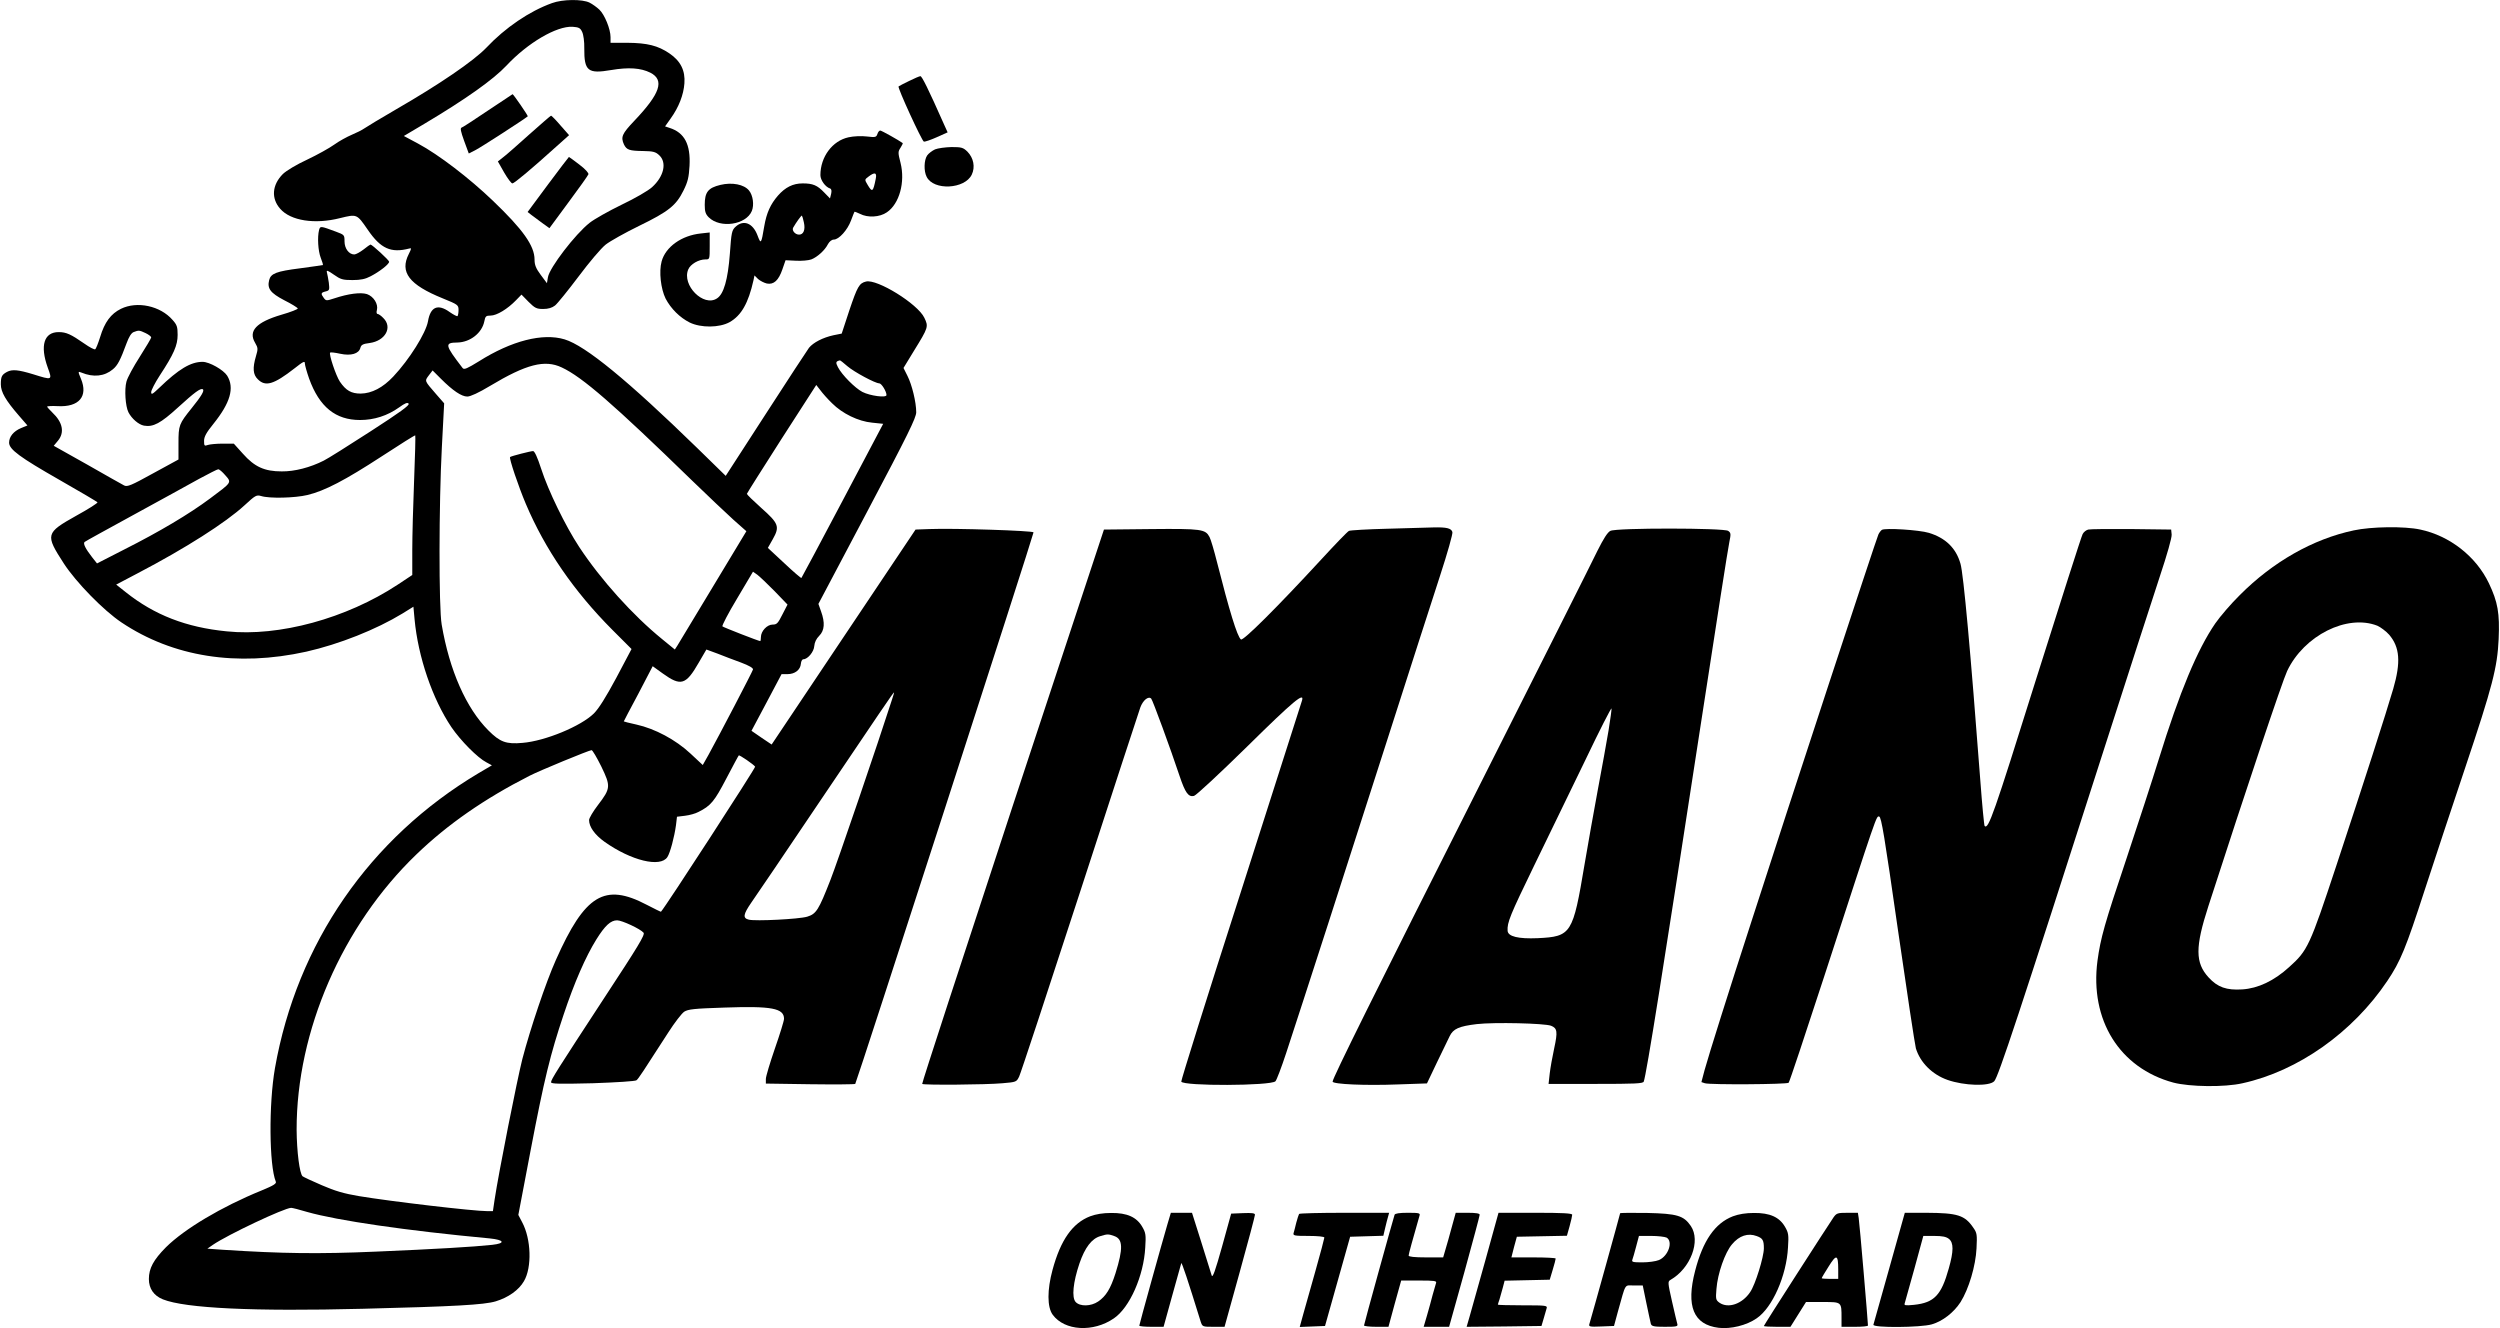 <?xml version="1.0" encoding="UTF-8" standalone="yes"?>
<svg version="1.0" xmlns="http://www.w3.org/2000/svg" width="400mm" height="212.553mm" viewBox="0 0 1512 804" preserveAspectRatio="xMidYMid meet">
  <g transform="translate(0,804) scale(0.1,-0.1)" fill="#000000" stroke="none">
    <path d="M3335 8021 c-136 -49 -282 -148 -397 -270 -77 -80 -281 -220 -548
-374 -91 -53 -176 -104 -190 -114 -14 -10 -48 -27 -77 -39 -28 -12 -76 -38
-105 -59 -29 -21 -103 -62 -164 -91 -65 -30 -126 -67 -147 -87 -66 -66 -72
-148 -16 -211 63 -72 209 -95 362 -56 103 25 101 26 168 -71 78 -114 140 -142
251 -113 14 4 14 1 -3 -33 -56 -110 1 -186 206 -269 91 -37 95 -40 95 -70 0
-17 -3 -33 -6 -37 -3 -3 -24 8 -47 24 -72 52 -117 33 -132 -56 -13 -71 -112
-230 -210 -334 -63 -67 -130 -102 -197 -103 -57 0 -89 18 -126 72 -24 36 -68
167 -59 176 3 3 30 0 61 -7 65 -14 113 0 122 36 5 18 15 24 56 29 95 13 140
95 83 151 -13 14 -29 25 -35 25 -6 0 -8 10 -4 24 9 36 -20 82 -60 96 -38 12
-112 3 -199 -26 -46 -15 -49 -15 -62 2 -20 27 -18 33 10 40 24 6 25 9 20 53
-4 25 -9 54 -12 64 -3 14 6 10 42 -15 41 -29 54 -33 113 -33 50 0 78 6 110 23
54 28 112 73 112 88 0 9 -103 104 -113 104 -2 0 -21 -13 -42 -30 -21 -16 -46
-30 -56 -30 -32 0 -59 36 -59 79 0 39 -1 40 -52 59 -94 35 -95 35 -102 10 -11
-43 -6 -127 10 -168 9 -23 15 -42 13 -44 -2 -1 -65 -10 -139 -20 -142 -18
-176 -31 -186 -71 -13 -51 7 -78 91 -122 44 -22 81 -45 82 -50 2 -4 -43 -22
-99 -38 -152 -45 -202 -98 -159 -170 18 -31 18 -37 5 -81 -21 -71 -18 -111 11
-139 46 -47 96 -33 223 66 52 41 62 46 62 30 0 -11 12 -53 26 -93 62 -171 160
-250 308 -250 85 0 166 26 236 76 36 26 51 32 58 23 8 -9 -53 -53 -231 -168
-133 -86 -260 -166 -283 -177 -81 -41 -176 -66 -254 -65 -104 0 -164 27 -235
107 l-55 61 -67 0 c-38 0 -78 -4 -90 -8 -21 -8 -23 -5 -23 25 0 25 14 50 56
102 103 128 129 218 84 292 -23 36 -108 84 -149 84 -72 0 -145 -44 -263 -158
-41 -39 -48 -43 -48 -25 0 11 23 56 51 99 86 131 109 184 109 247 0 49 -4 61
-31 91 -74 85 -214 115 -312 67 -61 -30 -99 -81 -126 -171 -12 -38 -25 -71
-30 -74 -5 -3 -34 12 -65 34 -82 57 -110 70 -156 70 -89 0 -114 -82 -66 -215
28 -77 29 -77 -89 -40 -89 27 -126 31 -158 14 -31 -17 -37 -28 -37 -75 0 -47
30 -98 109 -189 l52 -60 -39 -16 c-45 -19 -72 -52 -72 -88 0 -41 66 -89 304
-225 125 -71 229 -133 231 -136 3 -4 -55 -41 -128 -81 -187 -105 -189 -114
-76 -289 74 -114 240 -284 349 -357 312 -209 699 -270 1119 -177 199 45 423
134 582 231 l66 41 7 -76 c21 -227 108 -482 223 -653 56 -82 159 -186 212
-213 l33 -18 -80 -47 c-660 -393 -1100 -1031 -1233 -1786 -38 -217 -35 -588 5
-686 6 -12 -13 -24 -86 -54 -243 -99 -467 -233 -579 -344 -75 -76 -103 -127
-103 -192 0 -58 30 -101 85 -123 135 -54 550 -74 1209 -57 558 14 735 24 805
45 76 23 140 68 171 122 49 83 44 255 -11 357 l-23 44 74 389 c83 435 120 584
200 823 65 195 134 352 198 455 53 85 87 116 126 116 29 0 141 -52 160 -75 10
-12 -34 -84 -233 -387 -295 -451 -327 -502 -327 -518 0 -10 50 -11 253 -6 142
5 257 12 264 18 12 9 41 54 193 290 37 58 81 115 96 125 24 15 59 19 244 25
285 10 360 -4 360 -68 0 -12 -25 -93 -55 -179 -30 -87 -55 -170 -55 -185 l0
-28 268 -4 c147 -2 270 -1 273 2 7 6 1079 3322 1079 3338 0 10 -482 26 -630
20 l-84 -3 -436 -651 -435 -650 -61 41 -61 42 91 171 91 172 36 0 c45 0 78 26
81 63 1 15 8 27 15 27 26 0 64 45 66 80 2 23 12 44 30 62 32 32 36 79 11 148
l-16 45 296 560 c246 465 296 567 296 600 0 61 -26 167 -53 220 l-24 48 64
105 c87 141 88 145 62 199 -40 84 -286 236 -353 219 -41 -10 -52 -30 -101
-175 l-46 -140 -50 -10 c-64 -14 -122 -44 -148 -76 -11 -15 -129 -195 -262
-401 l-242 -374 -173 169 c-420 409 -676 619 -802 657 -132 40 -321 -8 -519
-133 -70 -43 -89 -52 -98 -41 -109 142 -111 154 -31 155 77 2 148 58 162 128
6 31 10 35 38 35 37 0 103 40 154 93 l33 34 43 -44 c38 -38 49 -43 88 -43 31
0 54 7 72 21 14 11 78 90 142 175 66 88 136 171 165 194 27 21 118 72 202 113
179 87 224 124 268 213 27 54 33 81 37 150 7 130 -30 201 -121 230 l-27 9 34
48 c49 68 78 143 83 212 6 78 -23 136 -91 182 -69 47 -134 63 -253 64 l-103 0
0 34 c0 49 -36 137 -68 167 -15 14 -41 33 -59 42 -44 22 -163 21 -228 -3z
m183 -174 c8 -16 14 -60 13 -100 -1 -137 22 -155 162 -131 106 18 180 13 238
-16 87 -45 60 -126 -98 -292 -74 -78 -82 -97 -62 -142 16 -33 32 -39 116 -40
61 -1 76 -5 98 -26 47 -44 28 -128 -44 -193 -23 -21 -104 -68 -184 -106 -78
-38 -165 -87 -193 -109 -88 -69 -244 -273 -253 -330 l-6 -36 -38 51 c-29 39
-37 60 -37 92 0 83 -69 181 -253 357 -142 136 -327 278 -452 345 l-86 46 123
73 c252 150 418 268 498 353 129 138 303 240 400 235 38 -3 47 -7 58 -31z
m-2642 -1823 c19 -9 34 -21 34 -26 0 -5 -31 -57 -69 -117 -38 -59 -75 -127
-81 -151 -13 -48 -6 -149 12 -185 20 -39 62 -75 94 -81 56 -10 101 14 206 110
101 92 136 118 150 110 12 -7 -8 -41 -67 -114 -77 -96 -80 -103 -80 -213 l0
-98 -154 -84 c-132 -73 -156 -83 -175 -73 -11 6 -112 62 -223 126 l-203 114
25 30 c42 50 30 112 -34 172 -17 17 -31 32 -31 35 0 3 29 5 64 3 129 -7 185
59 141 165 -19 45 -19 47 3 38 72 -30 139 -23 190 20 29 24 45 55 83 158 14
38 28 61 42 67 31 12 35 12 73 -6z m4247 -200 c42 -36 169 -104 193 -104 14 0
44 -49 44 -71 0 -18 -99 -5 -146 19 -44 23 -124 103 -148 150 -15 29 -13 35
12 41 2 1 22 -15 45 -35z m-1728 -8 c124 -58 313 -222 790 -686 94 -91 205
-196 248 -235 l79 -70 -202 -335 c-111 -184 -208 -345 -216 -358 l-15 -23 -77
63 c-176 143 -371 359 -502 558 -83 126 -188 342 -230 473 -23 71 -40 107 -49
107 -14 0 -132 -30 -139 -36 -8 -5 52 -182 95 -283 117 -276 290 -528 524
-763 l116 -116 -92 -174 c-64 -119 -106 -186 -136 -216 -78 -77 -295 -167
-432 -178 -99 -9 -136 5 -206 75 -135 135 -236 364 -283 641 -18 103 -17 731
1 1072 l14 267 -49 56 c-71 82 -70 78 -44 113 l23 30 50 -50 c72 -72 125 -108
160 -108 19 0 69 23 137 64 220 132 332 161 435 112z m1636 -217 c62 -62 158
-109 242 -117 l67 -7 -245 -464 c-135 -255 -247 -466 -250 -469 -2 -2 -49 38
-103 89 l-100 93 30 53 c43 76 36 95 -70 189 -48 43 -87 81 -87 85 0 3 95 153
210 333 l210 326 25 -32 c13 -18 45 -54 71 -79z m-2530 -467 c-6 -149 -11
-338 -11 -421 l0 -151 -89 -59 c-310 -204 -717 -315 -1034 -282 -245 24 -438
99 -611 237 l-58 46 133 70 c285 149 530 305 644 410 65 60 72 64 100 56 50
-16 205 -12 280 6 105 25 229 90 450 234 110 72 201 129 203 127 2 -2 -1 -125
-7 -273z m-1143 32 c40 -45 41 -42 -92 -141 -126 -94 -306 -201 -518 -308
l-166 -85 -30 38 c-39 50 -56 83 -45 92 4 4 139 78 298 165 160 87 337 185
395 217 58 31 110 58 116 58 6 0 25 -16 42 -36z m3325 -702 l78 -81 -31 -60
c-27 -54 -34 -61 -59 -61 -34 0 -71 -40 -71 -76 0 -13 -2 -24 -4 -24 -10 0
-222 83 -229 89 -4 4 36 81 89 169 l96 162 27 -19 c14 -11 61 -55 104 -99z
m-203 -432 c48 -18 74 -33 72 -42 -3 -13 -203 -396 -269 -516 l-35 -62 -75 70
c-89 83 -214 150 -327 175 -42 9 -76 18 -76 19 0 1 39 76 88 167 l87 167 61
-44 c110 -79 140 -70 218 66 l46 79 68 -25 c37 -15 101 -39 142 -54z m914
-222 c-80 -250 -333 -992 -373 -1093 -72 -184 -86 -206 -141 -223 -51 -15
-313 -28 -353 -18 -38 9 -34 32 14 102 23 32 207 304 409 604 368 546 452 670
456 670 1 0 -4 -19 -12 -42z m-1760 -407 c58 -120 57 -132 -20 -233 -30 -39
-54 -80 -54 -91 0 -41 34 -89 94 -132 161 -114 338 -157 380 -92 17 26 42 121
52 193 l6 51 49 6 c26 3 63 13 81 23 74 37 96 63 168 201 40 76 74 140 76 141
3 5 91 -55 99 -68 4 -6 -542 -848 -570 -878 -1 -1 -40 18 -86 42 -255 134
-374 62 -550 -334 -60 -134 -155 -416 -203 -600 -31 -122 -143 -686 -168 -852
l-10 -68 -34 0 c-84 0 -586 59 -777 91 -89 15 -145 31 -225 66 -59 25 -111 50
-116 54 -18 16 -35 149 -36 281 -1 597 276 1236 726 1668 187 180 409 335 684
475 60 31 359 154 375 155 6 0 32 -45 59 -99z m-1780 -2696 c183 -52 600 -113
1104 -160 90 -9 98 -30 15 -39 -109 -12 -348 -26 -703 -41 -348 -15 -567 -12
-923 11 l-97 7 33 23 c91 62 432 223 474 224 7 0 51 -11 97 -25z"/>
    <path d="M2948 7371 c-80 -54 -152 -101 -159 -103 -10 -3 -6 -23 15 -81 l28
-76 41 21 c32 16 293 185 316 204 3 3 -87 134 -92 134 -1 0 -68 -45 -149 -99z"/>
    <path d="M3200 7228 c-69 -62 -140 -125 -159 -139 l-33 -26 38 -67 c21 -36 43
-66 50 -66 11 0 113 85 268 225 l75 67 -52 59 c-28 33 -54 59 -57 59 -3 0 -61
-51 -130 -112z"/>
    <path d="M3311 6923 l-123 -166 23 -18 c13 -10 43 -32 66 -49 l43 -31 115 156
c64 86 118 162 121 170 3 7 -19 32 -55 59 -33 25 -61 46 -63 46 -2 -1 -59 -76
-127 -167z"/>
    <path d="M5497 7550 c-32 -15 -61 -31 -64 -33 -7 -8 140 -328 153 -334 6 -2
41 10 77 26 l67 30 -24 53 c-94 212 -132 288 -141 287 -5 0 -36 -13 -68 -29z"/>
    <path d="M5305 7229 c-7 -20 -12 -21 -64 -15 -32 4 -81 2 -111 -5 -97 -21
-170 -118 -170 -229 0 -30 30 -72 59 -81 8 -3 10 -14 6 -32 l-7 -28 -35 36
c-42 44 -69 55 -130 55 -59 0 -105 -23 -150 -74 -45 -52 -69 -104 -83 -186
-18 -108 -20 -110 -41 -54 -28 74 -84 96 -132 52 -23 -21 -26 -34 -35 -164
-12 -157 -37 -244 -78 -270 -81 -54 -214 80 -174 175 13 32 63 61 104 61 26 0
26 0 26 81 l0 82 -54 -6 c-116 -12 -213 -81 -237 -169 -17 -62 -5 -166 24
-225 32 -61 86 -115 146 -145 68 -33 179 -32 241 2 71 40 114 115 145 254 l6
29 22 -22 c13 -11 36 -23 53 -27 42 -8 71 19 94 86 l19 55 63 -3 c35 -2 77 2
93 8 36 14 82 55 101 93 9 16 23 27 35 27 31 0 83 58 104 115 10 28 20 51 21
53 1 2 16 -4 33 -12 47 -25 120 -21 163 9 76 51 112 183 83 299 -16 62 -16 68
0 92 9 14 15 27 13 28 -23 17 -128 76 -136 76 -6 0 -14 -10 -17 -21z m-10
-271 c-16 -80 -21 -84 -49 -37 -19 32 -19 32 5 50 38 29 52 25 44 -13z m-435
-264 c10 -44 -2 -74 -29 -74 -24 0 -45 25 -36 42 19 33 50 76 53 73 2 -2 8
-20 12 -41z"/>
    <path d="M5654 7136 c-17 -8 -39 -24 -48 -37 -19 -28 -21 -94 -3 -129 42 -85
231 -75 273 13 22 46 11 101 -26 139 -26 25 -35 28 -97 28 -37 -1 -82 -7 -99
-14z"/>
    <path d="M4355 6921 c-75 -18 -95 -44 -95 -121 0 -40 5 -56 24 -75 69 -69 226
-46 261 38 15 37 7 95 -17 124 -30 37 -102 51 -173 34z"/>
    <path d="M8390 4840 c-118 -3 -222 -9 -231 -13 -9 -4 -83 -81 -165 -170 -273
-296 -476 -498 -489 -487 -23 19 -70 174 -145 469 -17 68 -37 136 -45 151 -25
47 -47 51 -355 48 l-284 -3 -553 -1675 c-303 -921 -550 -1677 -547 -1680 8 -8
387 -5 485 4 85 7 86 8 102 41 9 18 174 519 367 1112 193 593 357 1097 366
1121 16 44 49 71 66 54 9 -9 116 -301 172 -469 34 -101 53 -128 87 -120 13 3
159 139 324 301 281 277 348 332 329 274 -4 -13 -170 -534 -370 -1158 -201
-624 -362 -1140 -360 -1146 11 -28 542 -26 570 2 7 7 36 83 65 171 102 310
373 1149 611 1893 133 415 277 864 321 998 44 135 77 251 74 262 -7 23 -35 30
-115 28 -36 -1 -162 -5 -280 -8z"/>
    <path d="M14240 4830 c-246 -52 -489 -190 -689 -391 -53 -52 -120 -130 -149
-172 -108 -157 -216 -415 -342 -822 -39 -126 -127 -396 -195 -600 -134 -399
-157 -481 -176 -620 -47 -359 134 -649 459 -737 99 -26 311 -29 419 -4 337 74
667 308 876 619 80 119 112 197 227 552 61 187 171 520 245 740 165 492 194
605 202 777 7 157 -5 224 -59 338 -78 163 -237 287 -415 325 -96 21 -297 18
-403 -5z m143 -577 c20 -9 52 -33 71 -54 65 -76 72 -166 25 -328 -43 -147
-174 -555 -345 -1072 -160 -483 -172 -511 -285 -612 -91 -83 -188 -129 -284
-135 -95 -6 -149 13 -203 72 -82 89 -82 184 -2 431 234 724 448 1363 477 1424
102 215 363 346 546 274z"/>
    <path d="M9741 4827 c-17 -8 -42 -48 -79 -122 -29 -61 -349 -697 -711 -1415
-640 -1269 -891 -1775 -891 -1796 0 -16 200 -25 398 -17 l173 6 60 126 c34 69
68 141 77 159 22 46 57 61 165 74 106 12 409 5 449 -10 38 -15 41 -36 19 -137
-11 -50 -23 -118 -27 -152 l-7 -63 286 0 c237 0 286 2 290 14 16 41 118 681
352 2206 85 553 159 1029 166 1059 10 49 10 56 -7 68 -25 18 -677 19 -713 0z
m-11 -1208 c-11 -68 -41 -230 -65 -359 -24 -129 -60 -332 -80 -450 -71 -424
-80 -438 -284 -448 -117 -5 -180 10 -182 45 -3 50 14 92 160 393 87 179 227
468 312 643 84 176 155 315 157 309 1 -5 -7 -65 -18 -133z"/>
    <path d="M11384 4833 c-6 -4 -16 -17 -21 -28 -10 -19 -541 -1635 -766 -2335
-137 -422 -261 -816 -286 -907 l-19 -72 21 -7 c31 -10 498 -7 507 3 5 4 101
294 215 643 326 1002 315 971 333 968 13 -3 32 -117 113 -683 54 -374 103
-698 109 -720 26 -85 98 -158 192 -191 100 -35 251 -40 282 -8 24 23 149 402
666 2014 144 448 295 916 336 1040 44 132 74 237 72 255 l-3 30 -240 3 c-132
1 -250 0 -262 -3 -12 -3 -28 -15 -34 -28 -7 -12 -134 -411 -284 -886 -254
-811 -286 -903 -309 -880 -3 3 -15 126 -26 275 -59 779 -102 1252 -120 1312
-27 95 -90 156 -191 187 -59 18 -267 31 -285 18z"/>
    <path d="M6593 679 c-107 -41 -179 -143 -228 -324 -33 -121 -33 -226 1 -272
72 -98 245 -108 370 -22 96 65 181 258 190 429 5 76 3 89 -18 125 -34 59 -92
85 -188 84 -50 0 -92 -7 -127 -20z m146 -120 c52 -18 54 -75 7 -225 -30 -94
-58 -139 -105 -171 -44 -30 -110 -31 -136 -3 -25 27 -16 119 23 234 33 96 74
150 127 165 42 13 48 13 84 0z"/>
    <path d="M7061 633 c-35 -119 -171 -609 -171 -616 0 -4 33 -7 74 -7 l73 0 52
188 c29 103 53 192 55 197 3 8 40 -103 117 -352 11 -33 11 -33 78 -33 l67 0
92 332 c51 183 92 339 92 346 0 10 -18 12 -72 10 l-72 -3 -55 -199 c-42 -150
-57 -192 -63 -175 -4 13 -32 104 -63 202 l-56 177 -64 0 -64 0 -20 -67z"/>
    <path d="M7857 693 c-3 -5 -10 -28 -17 -53 -6 -25 -13 -53 -16 -62 -5 -16 4
-18 90 -18 56 0 96 -4 96 -10 0 -5 -24 -96 -54 -202 -30 -106 -64 -226 -75
-266 l-20 -73 77 3 76 3 76 270 76 270 100 3 101 3 11 47 c6 26 14 57 18 70
l6 22 -270 0 c-149 0 -273 -3 -275 -7z"/>
    <path d="M8435 688 c-10 -30 -185 -662 -185 -670 0 -4 33 -8 74 -8 l74 0 38
140 39 140 109 0 c93 0 107 -2 102 -15 -3 -9 -12 -41 -21 -73 -8 -31 -23 -87
-34 -124 l-20 -68 77 0 77 0 93 333 c50 182 92 338 92 345 0 8 -21 12 -73 12
l-72 0 -24 -87 c-13 -49 -30 -109 -38 -135 l-14 -48 -104 0 c-70 0 -105 4
-105 11 0 9 25 99 66 242 5 15 -3 17 -71 17 -51 0 -77 -4 -80 -12z"/>
    <path d="M8986 418 c-44 -156 -87 -311 -97 -346 l-18 -62 227 2 226 3 13 44
c7 24 15 52 18 62 6 18 -2 19 -144 19 -83 0 -151 2 -151 4 0 1 4 16 10 32 5
16 14 48 20 71 l11 42 136 3 137 3 18 60 c10 33 18 63 18 68 0 4 -60 7 -134 7
l-134 0 16 63 17 62 151 3 152 3 16 57 c9 32 16 64 16 70 0 9 -58 12 -223 12
l-223 0 -78 -282z"/>
    <path d="M9800 697 c0 -5 -169 -614 -186 -670 -5 -16 1 -18 72 -15 l77 3 23
85 c51 181 38 160 98 160 l53 0 22 -107 c12 -60 25 -116 27 -125 5 -15 18 -18
85 -18 72 0 80 2 75 18 -3 9 -17 71 -32 136 -26 115 -26 120 -9 130 122 70
184 236 123 326 -43 63 -83 75 -265 79 -90 1 -163 1 -163 -2z m281 -147 c41
-23 11 -112 -46 -136 -19 -8 -64 -14 -101 -14 -56 0 -65 2 -60 16 3 8 14 44
23 80 l17 64 74 0 c40 0 82 -5 93 -10z"/>
    <path d="M10483 679 c-109 -42 -182 -148 -229 -330 -56 -215 -10 -326 142
-345 73 -9 170 15 230 57 96 65 181 258 190 429 5 76 3 89 -18 125 -34 59 -92
85 -188 84 -50 0 -92 -7 -127 -20z m144 -120 c36 -13 43 -25 43 -74 0 -52 -52
-221 -83 -265 -48 -72 -133 -101 -186 -64 -22 16 -23 22 -18 83 7 94 52 221
94 270 44 53 97 70 150 50z"/>
    <path d="M11092 673 c-37 -54 -422 -653 -422 -658 0 -3 36 -5 80 -5 l81 0 47
75 47 75 101 0 c116 0 114 2 114 -97 l0 -53 80 0 c44 0 80 3 80 8 0 22 -51
622 -56 650 l-5 32 -64 0 c-58 0 -65 -2 -83 -27z m28 -315 l0 -58 -50 0 c-27
0 -50 2 -50 4 0 3 19 35 42 71 47 76 58 73 58 -17z"/>
    <path d="M11430 368 c-51 -183 -95 -339 -97 -345 -8 -20 287 -18 354 2 65 19
132 71 173 134 50 79 92 220 97 326 4 82 3 93 -19 124 -52 77 -96 90 -284 91
l-131 0 -93 -332z m360 174 c29 -23 29 -74 -1 -179 -45 -162 -88 -207 -210
-220 -51 -5 -61 -4 -57 8 2 8 29 103 59 211 l54 198 66 0 c50 0 73 -5 89 -18z"/>
  </g>
</svg>